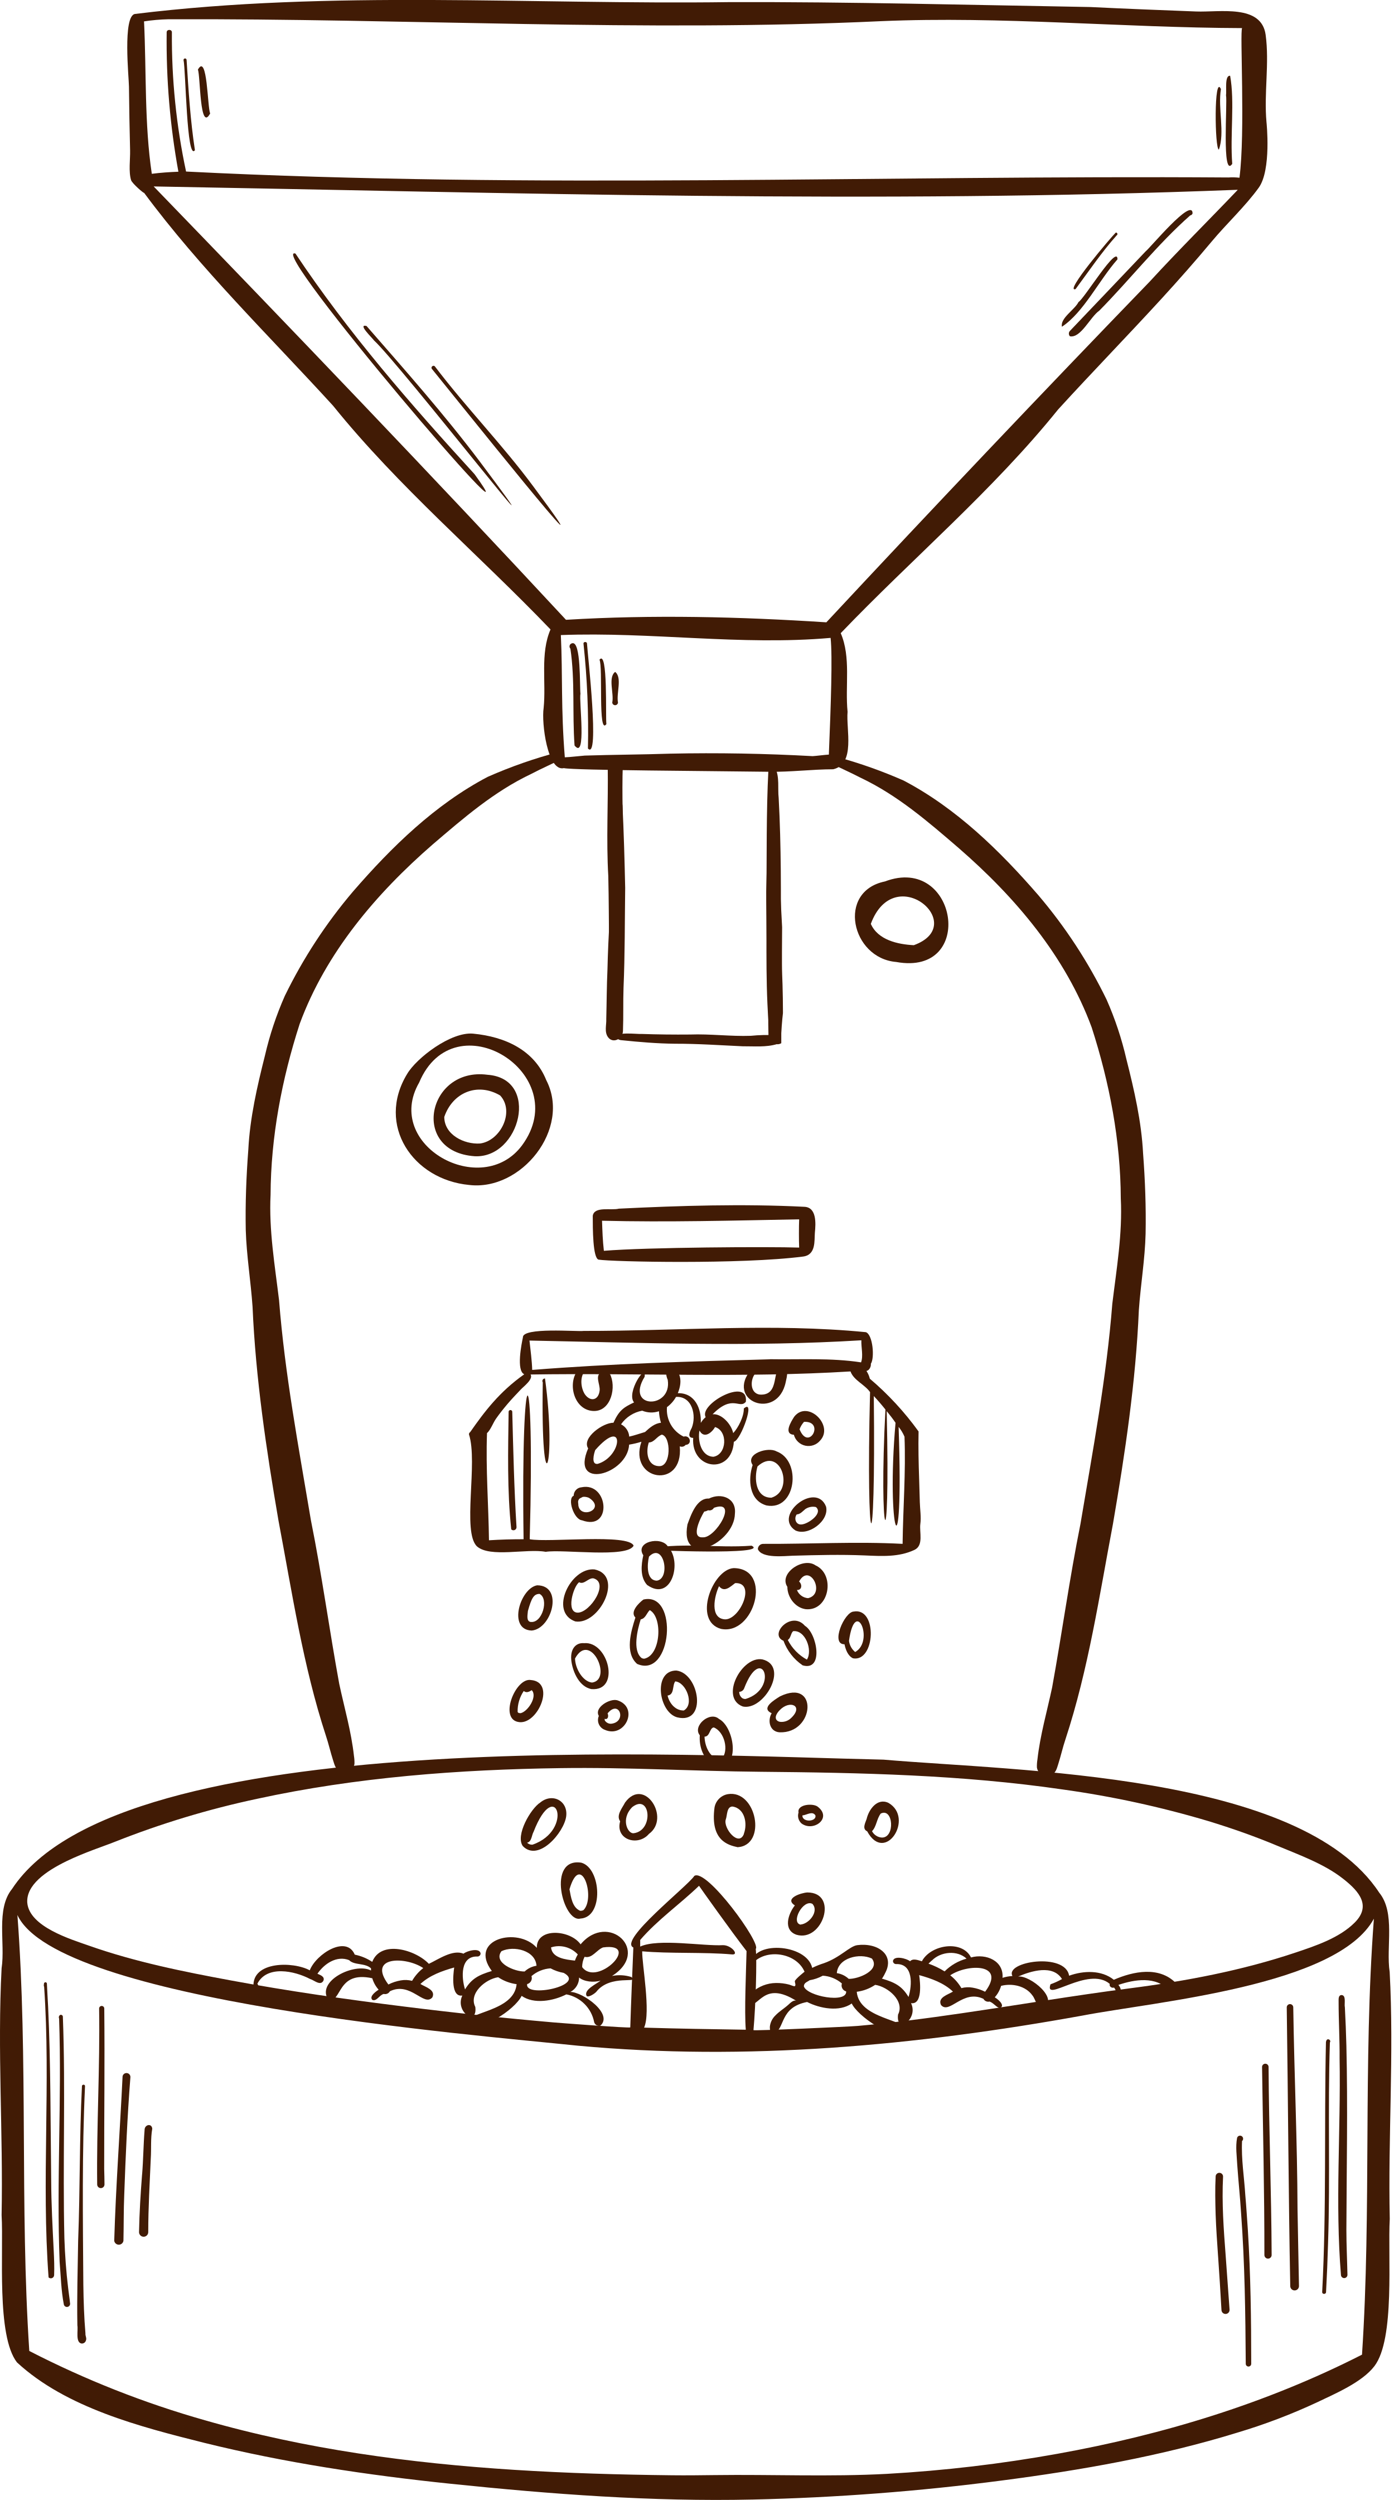 <?xml version="1.0" encoding="UTF-8"?> <svg xmlns="http://www.w3.org/2000/svg" width="454" height="814" viewBox="0 0 454 814" fill="none"> <path d="M183.63 246.59C183.44 246.353 183.291 246.086 183.19 245.8C183.12 245.787 183.053 245.763 182.99 245.73C182.649 245.522 182.38 245.215 182.22 244.85V244.77C174.221 246.856 166.403 249.582 158.84 252.92C141.7 261.92 127.58 275.71 114.99 290.23C106.184 300.587 98.716 312.009 92.76 324.23C89.992 330.486 87.825 336.992 86.29 343.66C83.75 353.72 81.4 363.92 80.87 374.32C80.21 383.03 79.87 391.78 80.04 400.51C80.29 408.79 81.67 417.09 82.25 425.4C83.25 448.64 86.74 472.02 90.68 494.97C95.13 518.47 98.68 542.29 106.13 565.07C107.03 567.73 107.63 570.489 108.5 573.169C108.89 574.329 109.14 575.629 110.24 576.419C110.693 576.76 111.226 576.977 111.788 577.05C112.35 577.122 112.921 577.047 113.445 576.832C113.97 576.618 114.429 576.27 114.779 575.825C115.128 575.379 115.356 574.85 115.44 574.289C115.471 573.426 115.418 572.562 115.28 571.71C114.4 563.71 112.15 556.03 110.48 548.21C107.24 530.51 104.82 512.67 101.27 495.02C97.27 471.19 92.77 447.4 90.88 423.29C89.51 411.89 87.55 400.53 88.12 389C88.2 370.2 91.79 351.32 97.6 333.35C106.14 310.17 122.47 290.95 140.96 274.89C150.96 266.34 160.88 257.74 172.84 252.05C176.43 250.16 180.17 248.57 183.76 246.68L183.63 246.59Z" fill="#411B05"></path> <path d="M198.03 337.69C196.76 335.95 197.55 333.69 197.45 331.74C197.59 326.37 197.59 321.01 197.84 315.64C198.07 304.81 198.9 294.15 199.28 283.44C199.59 275.24 199.34 267.02 199.94 258.83C200.03 257.83 199.94 256.13 201.35 256.22C203.15 256.52 202.4 260.82 202.74 262.27C203.16 271.19 203.42 280.14 203.61 289.08C203.47 299.94 203.53 310.81 203.07 321.67C202.91 326.29 203.07 330.94 202.89 335.57C202.91 338.13 199.71 339.94 198.03 337.69Z" fill="#411B05"></path> <path d="M158.73 349.911C139.27 347.341 133.44 375.021 154.65 376.441C169.4 377.131 176.03 351.131 158.73 349.911ZM156.36 372.291C151.19 372.641 144.71 369.461 144.69 363.651C147.39 355.701 155.47 352.301 162.89 356.651C167.72 361.871 163.03 371.411 156.36 372.291Z" fill="#411B05"></path> <path d="M177.91 351.67C173.99 341.89 164.52 337.53 154.12 336.53C146.89 335.83 135.63 344.46 132.57 349.69C122.48 366.34 134.46 384.06 152.79 385.79C169.76 387.83 186.08 367.54 177.91 351.67ZM170.03 372.88C156.9 390.58 124.74 372.88 136.52 352.43C147.96 325.22 187.18 349.56 170.03 372.88Z" fill="#411B05"></path> <path d="M261.93 392.899C241.82 391.899 221.65 392.519 201.54 393.509C199.07 394.159 193.54 392.639 193.05 395.849C193.05 399.939 193.05 409.549 194.93 410.099C199.25 410.809 241.34 411.709 261.55 409.099C265.8 408.549 265.18 403.959 265.39 401.319C265.69 398.359 266.03 393.039 261.93 392.899ZM196.67 407.229C196.27 403.649 196.2 401.059 196.07 397.439C217.49 397.959 238.84 397.379 260.27 396.979C260.17 399.429 260.17 403.719 260.27 406.179C250.65 405.849 210.69 406.069 196.67 407.229Z" fill="#411B05"></path> <path d="M297.61 307.73C315.86 301.12 291.31 280.01 283.61 300.79C285.94 306.05 292.38 307.46 297.61 307.73ZM291.87 313.19C277.24 311.97 272.46 290.19 288.2 286.98C311.78 278.04 318.03 317.95 291.87 313.19Z" fill="#411B05"></path> <path d="M372.28 375.521C371.75 365.121 369.4 354.921 366.85 344.861C365.318 338.194 363.155 331.688 360.39 325.431C354.437 313.207 346.964 301.784 338.15 291.431C325.57 276.921 311.44 263.131 294.31 254.131C287.385 251.083 280.246 248.546 272.95 246.541C272.013 247.151 271.045 247.712 270.05 248.221C273.44 249.961 276.94 251.471 280.31 253.221C292.31 258.911 302.24 267.501 312.18 276.061C330.68 292.111 347 311.341 355.55 334.521C361.36 352.521 364.95 371.371 365.02 390.171C365.6 401.701 363.64 413.061 362.26 424.461C360.38 448.571 355.87 472.361 351.88 496.191C348.33 513.841 345.88 531.681 342.66 549.381C341 557.201 338.75 564.911 337.87 572.871C337.729 573.727 337.672 574.594 337.7 575.461C337.819 576.25 338.22 576.968 338.829 577.483C339.437 577.998 340.213 578.275 341.01 578.261C341.703 578.271 342.377 578.033 342.91 577.591C344.01 576.801 344.26 575.501 344.65 574.341C345.51 571.661 346.11 568.901 347.01 566.241C354.5 543.461 358.01 519.641 362.47 496.141C366.41 473.191 369.91 449.811 370.9 426.571C371.48 418.251 372.9 409.961 373.1 401.671C373.27 392.981 372.94 384.231 372.28 375.521Z" fill="#411B05"></path> <path d="M250.27 336.77C250.14 332.15 250.27 327.5 250.09 322.88C249.64 312.02 249.69 301.15 249.56 290.28C249.75 281.35 250.01 272.4 250.43 263.47C250.77 262.02 250.01 257.73 251.82 257.47C253.19 257.38 253.13 259.1 253.22 260.08C253.83 268.28 253.58 276.49 253.89 284.7C254.09 290.42 254.42 296.13 254.72 301.86C254.72 304.59 254.67 307.32 254.67 310.05V311.24C254.67 311.39 254.67 311.54 254.67 311.7C254.67 311.62 254.67 311.55 254.67 311.47C254.67 312.3 254.67 313.14 254.67 313.97V313.75C254.67 316.08 254.78 318.41 254.86 320.75V320.87C254.94 323.65 254.99 326.44 254.99 329.22V329.85C254.92 330.51 254.84 331.18 254.78 331.85C254.63 333.37 254.54 334.85 254.45 336.41C254.45 337.2 254.45 338 254.45 338.8C254.45 339.07 254.45 339.35 254.45 339.63C254.084 339.859 253.662 339.981 253.23 339.98C252.412 339.946 251.641 339.589 251.086 338.988C250.531 338.386 250.238 337.588 250.27 336.77Z" fill="#411B05"></path> <path d="M241.85 340.641C234.49 340.301 227.23 339.791 219.85 339.811C214.02 339.751 208.21 339.261 202.42 338.661C201.911 338.643 201.422 338.457 201.03 338.131C199.5 335.641 207.64 336.761 208.89 336.621C214.16 336.801 219.45 336.861 224.73 336.811C231.34 336.571 237.92 337.461 244.52 337.231C247.251 336.958 249.999 336.895 252.74 337.041C253.032 337.13 253.292 337.301 253.49 337.534C253.687 337.766 253.814 338.051 253.854 338.354C253.894 338.656 253.846 338.964 253.716 339.24C253.586 339.516 253.379 339.749 253.12 339.911C249.53 341.021 245.56 340.611 241.85 340.641Z" fill="#411B05"></path> <path d="M198.71 278.841C198.71 269.461 198.26 259.841 199.42 250.541C199.64 249.541 199.86 248.271 200.92 247.811C201.117 247.729 201.331 247.694 201.544 247.708C201.757 247.722 201.964 247.784 202.149 247.89C202.335 247.996 202.493 248.144 202.613 248.32C202.733 248.497 202.81 248.699 202.84 248.911C202.49 258.911 202.98 268.911 203.01 278.851C202.957 279.385 202.707 279.881 202.309 280.241C201.91 280.601 201.392 280.799 200.855 280.798C200.318 280.797 199.801 280.596 199.405 280.234C199.008 279.872 198.76 279.375 198.71 278.841Z" fill="#411B05"></path> <path d="M199.66 334.51C199.79 313.51 199.6 292.46 198.91 271.45C198.82 270.16 197.63 246.86 200.24 250.45C203.24 272.9 202.61 295.54 202.35 318.14C202.3 323.65 202.43 329.14 201.93 334.65C201.892 334.936 201.747 335.196 201.524 335.38C201.302 335.563 201.018 335.655 200.73 335.637C200.442 335.62 200.171 335.493 199.973 335.284C199.774 335.075 199.663 334.798 199.66 334.51Z" fill="#411B05"></path> <path d="M199.11 331.68C198.11 316.23 198.47 300.73 198.11 285.26C197.42 273.37 198.11 261.46 197.93 249.57C197.26 247.57 200.24 247.11 200.33 249.26C201.06 260.89 200.61 272.58 201.44 284.26C201.87 296.49 201.38 308.74 201.71 320.99C201.71 324.51 201.81 327.99 201.71 331.55C201.702 331.861 201.586 332.159 201.381 332.393C201.177 332.626 200.897 332.781 200.59 332.83C200.417 332.854 200.241 332.843 200.072 332.798C199.904 332.752 199.746 332.674 199.608 332.567C199.47 332.46 199.355 332.326 199.269 332.174C199.184 332.022 199.13 331.854 199.11 331.68Z" fill="#411B05"></path> <path d="M250.77 338.04C249.17 323.04 249.77 308.04 249.58 293.04C249.77 278.91 249.52 264.63 250.26 250.56C250.324 250.33 250.451 250.121 250.626 249.958C250.802 249.794 251.019 249.683 251.254 249.635C251.489 249.588 251.732 249.606 251.957 249.688C252.183 249.77 252.381 249.913 252.53 250.1C253.93 253.1 253.24 256.63 253.6 259.82C254.45 275.55 254.36 291.31 254.27 307.06C254.27 315.36 254.05 323.68 253.9 331.98C253.9 333.98 253.9 336.05 253.63 338.07C253.58 338.415 253.407 338.731 253.144 338.959C252.88 339.187 252.543 339.312 252.195 339.312C251.846 339.312 251.509 339.187 251.246 338.959C250.982 338.731 250.81 338.415 250.76 338.07L250.77 338.04Z" fill="#411B05"></path> <path d="M16.67 709.87C16.44 691.02 16.53 672.15 15.67 653.31C15.5 650.79 15.42 648.24 15.27 645.73C15.241 645.615 15.171 645.515 15.074 645.448C14.976 645.382 14.857 645.354 14.74 645.37C14.634 645.385 14.536 645.435 14.461 645.51C14.385 645.586 14.336 645.684 14.32 645.79C14.32 646.13 14.17 646.54 14.37 646.79C16.56 678.26 13.48 710.13 15.82 741.46C15.969 741.603 16.157 741.7 16.36 741.738C16.564 741.777 16.774 741.756 16.965 741.678C17.157 741.599 17.322 741.467 17.439 741.297C17.558 741.127 17.624 740.926 17.63 740.72C17.73 738.1 17.63 735.48 17.5 732.87C17.12 725.23 16.7 717.56 16.67 709.87Z" fill="#411B05"></path> <path d="M20.97 728.75C20.39 704.68 21.38 680.58 20.47 656.51C20.454 656.414 20.417 656.323 20.362 656.244C20.306 656.164 20.234 656.098 20.149 656.05C20.065 656.002 19.971 655.973 19.874 655.966C19.777 655.96 19.68 655.975 19.59 656.01C19.399 656.127 19.259 656.31 19.196 656.525C19.133 656.739 19.152 656.969 19.25 657.17C20.15 683.56 18.38 710.01 19.42 736.4C19.81 740.99 19.91 745.75 20.8 750.32C20.873 750.585 21.048 750.811 21.287 750.947C21.526 751.083 21.81 751.118 22.075 751.045C22.34 750.972 22.565 750.797 22.701 750.558C22.837 750.319 22.873 750.035 22.8 749.77C22.65 748.19 22.38 746.64 22.21 745.06C21.55 739.65 21.16 734.2 20.97 728.75Z" fill="#411B05"></path> <path d="M27.83 759.71C27.38 754.43 27.22 749.27 27.14 743.85C26.99 722.3 26.69 700.72 27.69 679.18C27.69 678.54 26.69 678.59 26.69 679.18C25.85 695.96 26.1 712.76 25.45 729.55C25.31 738.73 25.03 747.91 25.2 757.1C25.5 758.65 24.52 762.59 26.52 762.98C26.844 763.02 27.172 762.94 27.443 762.756C27.713 762.572 27.907 762.297 27.99 761.98C28.31 761.24 27.75 760.51 27.83 759.71Z" fill="#411B05"></path> <path d="M33.96 653.92C33.96 653.697 33.871 653.484 33.714 653.326C33.556 653.169 33.343 653.08 33.12 653.08C32.897 653.08 32.683 653.169 32.526 653.326C32.368 653.484 32.28 653.697 32.28 653.92C32.59 673.04 31.42 692.16 31.65 711.26C31.667 711.576 31.809 711.871 32.044 712.082C32.28 712.293 32.589 712.402 32.905 712.385C33.22 712.368 33.516 712.226 33.727 711.991C33.938 711.755 34.047 711.446 34.03 711.13C34.03 709.45 33.97 707.77 33.93 706.13C33.91 688.68 34.14 671.3 33.96 653.92Z" fill="#411B05"></path> <path d="M39.92 676.03C39.06 693.86 37.73 711.69 37.2 729.54C37.258 729.896 37.441 730.22 37.716 730.453C37.991 730.687 38.339 730.815 38.7 730.815C39.06 730.815 39.409 730.687 39.684 730.453C39.959 730.22 40.142 729.896 40.2 729.54C40.32 724.54 40.25 719.54 40.46 714.61C40.92 701.84 41.46 689.14 42.46 676.39C42.508 676.054 42.42 675.712 42.215 675.44C42.011 675.168 41.707 674.988 41.37 674.94C41.033 674.893 40.691 674.981 40.419 675.185C40.147 675.39 39.968 675.694 39.92 676.03Z" fill="#411B05"></path> <path d="M47.09 693.49C46.7 698.32 46.68 703.15 46.28 707.99C46.272 707.947 46.272 707.903 46.28 707.86V707.81C45.8 714.07 45.4 720.28 45.28 726.72C45.28 727.118 45.438 727.499 45.719 727.78C46 728.062 46.382 728.22 46.78 728.22C47.178 728.22 47.559 728.062 47.84 727.78C48.122 727.499 48.28 727.118 48.28 726.72C48.28 718.72 48.76 710.72 49.1 702.8C49.32 699.55 49.01 696.21 49.59 693.02C49.35 691.13 47.03 691.75 47.09 693.49Z" fill="#411B05"></path> <path d="M438.49 725.959C438.56 705.959 438.97 685.959 438.49 665.959C438.383 661.819 438.22 657.676 438 653.529C437.73 652.399 438.54 649.599 436.9 649.529C435.79 649.619 435.98 650.939 435.96 651.759C435.96 657.899 436.33 664.029 436.28 670.159C436.69 693.699 434.8 717.299 436.73 740.769C436.767 741.035 436.902 741.277 437.11 741.446C437.318 741.615 437.582 741.7 437.85 741.682C438.117 741.664 438.368 741.546 438.552 741.35C438.736 741.155 438.838 740.897 438.84 740.629C438.74 735.729 438.49 730.849 438.49 725.959Z" fill="#411B05"></path> <path d="M432.03 664.239C431.879 664.525 431.81 664.846 431.83 665.169C431.24 692.169 432.04 719.219 430.61 746.219C430.61 747.059 431.88 746.999 431.87 746.219C432.157 740.939 432.373 735.662 432.52 730.389C433.25 708.589 432.4 686.769 433.12 664.979C433.63 664.259 432.49 663.489 432.03 664.239Z" fill="#411B05"></path> <path d="M421.19 653.54C421.19 653.259 421.078 652.99 420.879 652.791C420.681 652.592 420.411 652.48 420.13 652.48C419.849 652.48 419.579 652.592 419.38 652.791C419.182 652.99 419.07 653.259 419.07 653.54C419.51 683.78 419.63 714.041 420.21 744.281C420.21 744.657 420.359 745.018 420.626 745.285C420.892 745.551 421.253 745.701 421.63 745.701C422.006 745.701 422.368 745.551 422.634 745.285C422.9 745.018 423.05 744.657 423.05 744.281C422.91 735.911 422.71 727.54 422.58 719.17C422.5 697.29 421.51 675.42 421.19 653.54Z" fill="#411B05"></path> <path d="M411.03 672.949C411.31 693.359 411.81 713.759 411.79 734.169C411.79 734.482 411.914 734.782 412.135 735.003C412.357 735.224 412.657 735.349 412.97 735.349C413.283 735.349 413.583 735.224 413.804 735.003C414.025 734.782 414.15 734.482 414.15 734.169C414.06 713.749 413.27 693.359 413.15 672.949C413.15 672.668 413.038 672.398 412.839 672.199C412.641 672 412.371 671.889 412.09 671.889C411.809 671.889 411.539 672 411.34 672.199C411.141 672.398 411.03 672.668 411.03 672.949Z" fill="#411B05"></path> <path d="M405.57 714.639C405.21 708.779 404.23 702.979 404.51 697.069C404.63 696.967 404.724 696.838 404.784 696.692C404.845 696.547 404.87 696.389 404.858 696.232C404.846 696.075 404.797 695.923 404.715 695.788C404.633 695.654 404.52 695.54 404.386 695.458C404.252 695.375 404.1 695.325 403.943 695.312C403.786 695.299 403.628 695.323 403.482 695.383C403.337 695.443 403.207 695.536 403.104 695.655C403.001 695.774 402.928 695.916 402.89 696.069C402.35 698.949 402.81 701.939 402.95 704.849C403.31 709.999 403.88 715.399 404.2 720.589C405.41 736.869 405.61 753.299 405.72 769.589C405.72 769.825 405.814 770.052 405.981 770.219C406.147 770.386 406.374 770.479 406.61 770.479C406.846 770.479 407.072 770.386 407.239 770.219C407.406 770.052 407.5 769.825 407.5 769.589C407.5 755.059 407.31 740.489 406.4 725.989C406.13 722.339 405.91 718.409 405.57 714.639Z" fill="#411B05"></path> <path d="M398.33 708.62C398.33 708.299 398.202 707.991 397.976 707.765C397.749 707.538 397.441 707.41 397.12 707.41C396.799 707.41 396.491 707.538 396.264 707.765C396.037 707.991 395.91 708.299 395.91 708.62C395.7 712.75 395.79 716.87 395.91 720.99C396.07 725.57 396.4 730.07 396.71 734.66C396.71 734.66 396.71 734.66 396.71 734.59C397.1 740.38 397.49 746.13 397.81 752.06C397.813 752.239 397.852 752.416 397.925 752.58C397.998 752.744 398.104 752.891 398.236 753.012C398.368 753.134 398.523 753.227 398.692 753.287C398.861 753.346 399.041 753.37 399.22 753.358C399.399 753.346 399.573 753.297 399.733 753.215C399.892 753.133 400.034 753.02 400.148 752.881C400.262 752.743 400.347 752.583 400.397 752.411C400.447 752.239 400.462 752.058 400.44 751.88C400.01 746.05 399.61 740.26 399.18 734.4C398.53 725.88 397.89 717.19 398.33 708.62Z" fill="#411B05"></path> <path d="M412.47 39.76C411.61 30.26 413.47 20.68 412.19 11.29C410.78 1.29 397.19 4.04 389.55 3.74C378.09 3.29 366.62 2.86 355.16 2.29C315.95 1.62 276.76 0.57 237.53 0.69C173.14 1.56 107.86 -3.31 44 4.54C39.86 5.04 42 25.54 42 28.2C42.073 35.12 42.197 42.04 42.37 48.96C42.44 51.86 41.84 55.88 42.69 58.65C43.01 59.71 46.92 63.08 46.92 62.77C65.24 87.51 87.66 109.3 108.48 132.1C129.81 158.55 155.89 180.52 179.29 204.93C175.89 212.78 177.91 222.12 177.05 230.53C176.32 235.32 178.29 251.32 183.64 250.08C187.08 250.81 231.8 251.01 250.64 251.27C257.48 251.37 264.5 250.47 271.36 250.45C278.7 248.75 275.51 237.39 276.04 231.74C275.19 223.33 277.2 213.99 273.81 206.14C297.2 181.73 323.29 159.76 344.62 133.3C355.74 121.12 367.25 109.3 378.39 97.14C383.95 91.06 389.39 84.9 394.68 78.57C399.37 72.94 405.6 67.14 409.94 61.12C414.13 55.34 412.48 39.82 412.47 39.76ZM264.68 246.18C249.26 245.33 233.68 245.04 218.28 245.37C209 245.68 199.72 245.7 190.44 246C188.8 246.12 185.62 246.51 183.95 246.56C182.66 230.68 183.28 219.85 182.66 206.76C212.08 205.65 241.27 210.25 270.51 207.68C271.16 213.62 270.6 229.68 269.94 245.68C268.93 245.71 265.7 246.13 264.68 246.18ZM374.68 91.43C339.133 128.197 303.95 165.257 269.13 202.61C240.89 200.78 212.58 200.08 184.33 201.79C140.18 154.26 95.22 107.39 50.05 60.7C167.56 62.8 285.63 66.38 403.05 61.79V61.87C393.64 71.74 383.92 81.36 374.67 91.43H374.68ZM403.68 57.87C402.489 57.725 401.287 57.695 400.09 57.78C287.39 57.01 173.54 61.58 60.6 55.85C57.419 40.973 55.87 25.793 55.98 10.58C56.06 9.47 54.23 9.45 54.28 10.58C54.096 25.778 55.376 40.958 58.1 55.91C55.2 56.02 52.31 56.21 49.44 56.59C47.01 40.3 47.7 23.44 46.91 6.96C49.529 6.559 52.171 6.329 54.82 6.27C132.19 5.97 209.66 10.49 286.99 6.89C326.25 5.22 365.33 9.02 404.53 9.15C403.74 10.26 405.62 42.98 403.67 57.87H403.68Z" fill="#411B05"></path> <path d="M186.4 209.419C186.206 209.443 186.023 209.52 185.871 209.642C185.718 209.764 185.603 209.926 185.538 210.109C185.472 210.293 185.459 210.492 185.5 210.682C185.541 210.873 185.635 211.049 185.77 211.189C187.31 221.559 186.36 232.249 187.12 242.709C191.12 247.709 188.51 227.989 189.05 225.909C188.76 223.589 189.27 208.769 186.4 209.419Z" fill="#411B05"></path> <path d="M191.18 209.61C191.23 208.8 189.91 208.84 190.04 209.61C191.245 220.925 191.726 232.304 191.48 243.68C195.4 247.94 191.36 212.85 191.18 209.61Z" fill="#411B05"></path> <path d="M195.24 214.79C196.42 217.12 194.72 239.68 197.49 235.74C197.17 233.52 198.03 211.22 195.24 214.79Z" fill="#411B05"></path> <path d="M200.34 218.75C197.95 220.62 200.02 225.75 199.4 228.75C199.424 228.981 199.533 229.196 199.705 229.351C199.878 229.507 200.102 229.593 200.335 229.593C200.567 229.593 200.792 229.507 200.964 229.351C201.137 229.196 201.246 228.981 201.27 228.75C200.66 225.77 202.73 220.62 200.34 218.75Z" fill="#411B05"></path> <path d="M154.55 154.379C133.76 131.659 113.34 108.239 96.23 82.559C86.22 79.309 177.31 185.679 154.55 154.379Z" fill="#411B05"></path> <path d="M156.16 150.13C144.63 134.84 131.95 120.55 119.37 106.13C116.3 105.37 121.29 110.04 121.83 110.86C130.08 118.38 190.47 195.91 156.16 150.13Z" fill="#411B05"></path> <path d="M173.67 158.339C163.67 144.829 151.84 132.739 141.67 119.339C141.16 118.669 140.16 119.479 140.67 120.119C145.7 126.239 204.43 199.649 173.67 158.339Z" fill="#411B05"></path> <path d="M63.48 48.889C61.99 39.169 61.38 29.329 60.77 19.529C60.77 19.397 60.717 19.27 60.624 19.176C60.53 19.082 60.403 19.029 60.27 19.029C60.137 19.029 60.01 19.082 59.916 19.176C59.823 19.27 59.77 19.397 59.77 19.529C60.5 22.559 60.78 52.699 63.48 48.889Z" fill="#411B05"></path> <path d="M68.45 36.921C67.55 35.101 67.56 17.061 64.45 22.671C65.28 24.541 65.03 43.341 68.45 36.921Z" fill="#411B05"></path> <path d="M401.32 53.34C400.58 44.05 402.17 33.15 400.63 24.67C398.75 24.47 399.54 29.67 399.29 31.02C399.79 33.21 397.85 58.39 401.32 53.34Z" fill="#411B05"></path> <path d="M396.97 48.69C398.97 43.18 396.6 35.28 397.63 29.01C395.34 23.86 395.61 48.77 396.97 48.69Z" fill="#411B05"></path> <path d="M373.11 81.84C364.89 90.46 356.7 99.13 348.46 107.73C348.233 107.967 348.106 108.282 348.106 108.61C348.106 108.938 348.233 109.254 348.46 109.49C352.03 110.13 355.03 103.22 358.03 101.13C368.03 91 376.93 79.57 387.63 70.13C387.813 70.106 387.984 70.027 388.121 69.904C388.258 69.781 388.356 69.619 388.4 69.44C388.28 64.13 374.62 80.67 373.11 81.84Z" fill="#411B05"></path> <path d="M363.94 84.439C364.02 79.299 353.16 97.189 351.26 98.329C349.93 100.939 345.26 103.549 345.85 106.379C352.95 101.679 357.91 91.259 363.94 84.439Z" fill="#411B05"></path> <path d="M350.29 94.129C354.65 88.239 358.77 82.129 363.67 76.639C363.77 76.586 363.849 76.499 363.892 76.394C363.936 76.29 363.942 76.173 363.909 76.064C363.876 75.956 363.806 75.862 363.711 75.799C363.617 75.736 363.503 75.708 363.39 75.719C362.03 76.999 346.37 95.409 350.29 94.129Z" fill="#411B05"></path> <path d="M452.59 642.021C451.35 633.891 454.52 622.731 449.19 616.201C423.59 577.201 331.44 576.651 287.73 572.891C225.73 571.571 39.38 560.971 3.92 614.991C-1.4 621.531 1.77 632.671 0.52 640.811C-0.88 667.591 1.05 694.391 0.52 721.191C1.22 733.111 -1.22 760.401 5.52 769.121C21.52 783.921 45.77 790.121 66.37 795.281C92.73 801.811 119.73 805.841 146.72 808.641C179.36 812.031 212.34 814.521 245.16 813.781C272.251 813.173 299.29 811.11 326.16 807.601C352.1 804.231 378.11 799.671 403.16 791.941C411.981 789.303 420.597 786.024 428.94 782.131C434.74 779.351 443.59 775.631 447.62 770.351C454.39 761.481 451.93 734.431 452.62 722.421C452.03 695.601 454.03 668.801 452.59 642.021ZM209.16 635.291C217.72 636.081 229.56 635.521 238.22 636.291C240.96 636.671 238.29 633.291 235.5 633.291C229.08 633.651 214.43 631.041 208.5 633.751C208.5 633.031 208.5 632.321 208.5 631.601C214.17 625.011 221.41 619.981 227.66 613.961C228.05 614.581 238.28 628.961 243.14 635.221C242.98 641.931 242.4 654.781 242.89 660.821C231.89 660.651 220.81 660.481 209.77 660.141C212.03 655.131 209.03 639.301 209.16 635.291ZM188.11 666.011C242.99 671.121 298.38 666.011 352.52 656.221C376.3 651.651 435.58 646.621 447.45 624.671C443.89 671.891 446.7 719.381 443.58 766.611C412.47 782.471 378.72 792.721 344.41 798.881C326.043 802.188 307.492 804.372 288.86 805.421C270.14 806.421 251.45 805.571 232.74 805.821C228.12 805.881 223.51 805.931 218.9 805.881C201.75 805.691 184.59 805.201 167.47 804.111C133.47 801.941 99.52 797.391 66.74 787.971C46.971 782.37 27.81 774.813 9.54 765.411C6.42 718.171 9.22 670.681 5.67 623.471C18.68 651.601 154.11 662.461 188.11 666.011ZM21.71 605.921C27.62 603.061 34.05 600.991 37.39 599.651C52.407 593.696 67.899 589.013 83.7 585.651C116.16 578.591 149.48 576.111 182.64 575.651C204.31 575.341 225.9 576.651 247.55 576.841C280.43 577.131 313.43 577.841 346.02 582.591C362.087 584.819 377.963 588.263 393.51 592.891C401.19 595.231 408.76 597.891 416.17 601.001C423.17 603.921 431.28 606.861 437.28 611.561L437.64 611.841C442.71 615.841 446.64 620.521 441.18 625.961C436.18 630.961 428.44 633.521 421.91 635.711C404.43 641.561 386.24 644.991 367.98 647.341C349.72 649.691 331.42 652.801 313.13 655.471C301.92 657.111 290.68 658.581 279.39 659.581C276.56 659.841 245.39 661.241 245.39 660.951C246.12 653.101 246.56 637.831 246.13 634.501C248.04 632.811 230.13 608.161 226.13 610.741C223.9 614.161 201.33 631.741 206.27 634.051C205.92 642.651 205.54 651.481 205.27 660.051C205.27 660.391 181.66 658.561 180.27 658.441C163.95 657.021 147.66 655.291 131.4 653.251C112.67 650.921 93.98 648.251 75.4 644.811C59.79 641.931 44 638.751 29 633.461C23.17 631.401 9.56 627.351 8.88 619.461C8.51 613.801 14.74 609.311 21.71 605.921Z" fill="#411B05"></path> <path d="M299.74 496.13C300.04 493.92 299.63 491.39 299.57 489.13C299.51 486.62 299.43 484.13 299.35 481.61C299.17 476.4 299.05 471.24 299.16 466.04C294.583 459.697 289.254 453.931 283.29 448.87C283.069 447.966 282.693 447.107 282.18 446.33C283.05 446.24 283.75 444.96 283.62 444.01C284.89 442.15 284.29 434.551 282.01 433.721C251.49 430.721 220.71 433.37 190.1 433.31C188.03 433.61 170.1 432.02 170.3 435.43C169.86 437.54 168.08 446.23 170.74 447.43C162.6 453.17 157.74 459.66 153.13 466.25C153.006 466.327 152.903 466.434 152.833 466.562C152.763 466.69 152.727 466.835 152.73 466.98C155.73 476.13 150.44 498.781 155.34 503.461C159.63 507.211 171.53 504.09 177.73 505.23C183.36 504.33 204.31 507.34 206.35 503.23C204.84 499.23 178.56 502.28 172.52 501.13C174.23 438.45 169.63 439.04 170.52 501.13C166.76 501.13 163 501.231 159.25 501.471C159.1 489.871 158.18 478.201 158.61 466.591C159.82 465.501 160.61 463.16 161.61 461.79C162.74 460.19 163.96 458.661 165.23 457.161C166.63 455.501 168.14 453.94 169.63 452.36C170.58 451.36 173.74 449.01 172.8 447.5C207.44 446.96 242.42 448.64 276.99 446.5C278.04 449.41 281.58 450.71 283.36 453.23C281.99 507.53 285.25 512.35 284.58 454.51C285.913 455.937 287.177 457.404 288.37 458.911C286.16 500.441 290.02 512.71 288.78 459.42C289.78 460.66 290.78 461.921 291.66 463.221C288.57 498.381 294.41 515.83 292.66 464.56C293.445 465.529 294.092 466.603 294.58 467.75C295.03 479.37 294.1 491.04 293.96 502.64C278.84 501.83 263.67 502.72 248.54 502.64C248.084 502.643 247.649 502.825 247.327 503.147C247.005 503.469 246.822 503.905 246.82 504.36C248.11 507.49 255.63 506.57 258.14 506.5C265.93 506.28 273.74 506.081 281.52 506.401C287.16 506.641 292.67 507.02 297.83 504.6C300.9 503.13 299.37 498.85 299.74 496.13ZM250.74 442.55C224.97 443.24 198.99 443.96 173.33 446.01C173.24 443.01 172.78 439.57 172.44 436.45C208.44 437.15 244.63 438.57 280.53 436.36C280.44 438.66 281.21 441.44 280.43 443.55C270.61 442.04 260.58 442.69 250.7 442.52L250.74 442.55Z" fill="#411B05"></path> <path d="M166.83 459.561C166.804 459.423 166.731 459.299 166.624 459.209C166.516 459.119 166.38 459.07 166.24 459.07C166.1 459.07 165.964 459.119 165.856 459.209C165.748 459.299 165.675 459.423 165.65 459.561C165.47 472.251 165.15 485.341 166.5 497.911C166.639 498.056 166.819 498.155 167.015 498.196C167.212 498.237 167.416 498.218 167.601 498.142C167.787 498.065 167.945 497.934 168.056 497.767C168.166 497.599 168.223 497.402 168.22 497.201C167.44 484.661 167.16 472.131 166.83 459.561Z" fill="#411B05"></path> <path d="M177.5 448.8C177.35 448.793 177.2 448.827 177.068 448.899C176.937 448.971 176.827 449.078 176.752 449.208C176.676 449.338 176.638 449.486 176.641 449.636C176.644 449.787 176.689 449.933 176.77 450.06C176.08 492.33 181.42 477.57 177.5 448.8Z" fill="#411B05"></path> <path d="M244.79 503.231C233.33 504.111 220.79 501.911 209.79 504.571C211.37 504.671 251.03 506.391 244.79 503.231Z" fill="#411B05"></path> <path d="M205.61 643.66C203.575 643.019 201.412 642.902 199.32 643.32C212.17 635.21 198.09 622.27 189.09 633.03C185.77 628.26 174.72 627.42 174.83 634.16C168.66 627.16 152.42 631.32 160.18 641.7C155.91 642.99 153.59 644.17 151.45 647.7C150.26 643.87 149.84 636.77 155.52 636.99C155.785 636.99 156.04 636.884 156.227 636.697C156.415 636.509 156.52 636.255 156.52 635.99C156.21 633.99 152.02 635.16 150.95 636.07C147.47 634.61 142.86 637.86 139.67 639.37C135.38 634.81 124.07 631.47 121.23 638.73C119.503 637.585 117.571 636.787 115.54 636.38C112.8 629.9 102.96 636.15 100.88 641.48C95.42 638.53 81.98 638.48 82.56 646.87C82.618 646.971 82.698 647.059 82.793 647.126C82.888 647.194 82.997 647.241 83.112 647.263C83.226 647.284 83.344 647.281 83.458 647.253C83.571 647.225 83.677 647.172 83.769 647.099C83.86 647.026 83.934 646.934 83.987 646.83C84.039 646.725 84.068 646.611 84.072 646.494C84.076 646.377 84.055 646.261 84.009 646.153C83.964 646.045 83.896 645.949 83.81 645.87C86.93 639.71 95.94 641.66 100.98 644.3C102.32 644.68 104.34 646.68 105.33 644.86C105.86 643.52 104.33 643.02 103.38 642.6C105.64 639.29 109.67 636.6 113.69 638.16C115.36 639.92 118.89 639 120.83 640.84C120.83 641.07 120.83 641.31 120.83 641.54C115.55 638.8 102.64 645 107.01 651.22C111.5 651.85 109.67 641.56 121.24 644.06C121.645 645.441 122.352 646.715 123.31 647.79C121.55 648.94 120.4 650.19 121.25 651.1C122.65 651.72 123.57 649.5 124.99 649.17C125.374 649.268 125.779 649.235 126.142 649.075C126.505 648.915 126.803 648.639 126.99 648.29C133.77 645.05 138.05 653.48 140.81 650.29C141.99 647.84 138.52 646.93 136.92 645.93C139.97 643.08 144.01 641.68 147.92 640.56C147.57 643.02 146.81 650.27 150.57 649.69C148.04 655.05 155.57 659.89 154.8 653.41C152.57 649.01 158.07 644.34 162.25 643.73C164.047 644.939 166.102 645.713 168.25 645.99C167.44 654.99 151.87 654.94 151.97 658.67C155.97 662.16 167.69 654.32 169.89 649.8C173.89 652.62 180.25 651.45 184.45 649.31C186.693 649.737 188.755 650.829 190.371 652.442C191.986 654.056 193.08 656.117 193.51 658.36C193.629 658.774 193.904 659.125 194.277 659.342C194.649 659.558 195.091 659.622 195.51 659.52C199.87 655.69 189.77 648.52 185.76 648.52C186.617 648.072 187.334 647.398 187.835 646.571C188.336 645.744 188.6 644.796 188.6 643.83C190.23 645.19 193.33 645.54 195.6 644.83C194.34 645.9 189.96 647.83 191.06 649.83C191.63 650.44 193.71 649.05 194.19 648.49C198.83 642.56 208.46 646.04 205.61 643.66ZM130.49 644.77C129.098 645.012 127.75 645.46 126.49 646.1C119.49 636.74 132.28 636.97 137.85 640.75C136.382 641.891 135.146 643.303 134.21 644.91C132.995 644.592 131.725 644.544 130.49 644.77ZM201.36 635.22C201.349 635.177 201.333 635.137 201.31 635.1C201.31 635.1 201.35 635.18 201.36 635.22ZM188.18 636.32C187.795 636.949 187.483 637.62 187.25 638.32C184.25 637.99 179.78 637.51 179.47 634.01C180.991 633.525 182.619 633.485 184.162 633.894C185.705 634.303 187.099 635.145 188.18 636.32ZM163.32 635.25C167.32 633.36 174.38 634.98 174.73 640C173.283 640.209 171.935 640.858 170.87 641.86C167.76 641.97 160.46 639.05 163.32 635.25ZM171.69 645.96C171.958 645.892 172.209 645.769 172.428 645.599C172.646 645.429 172.827 645.215 172.958 644.972C173.09 644.728 173.17 644.46 173.192 644.185C173.215 643.909 173.18 643.631 173.09 643.37C174.83 641.867 177.015 640.978 179.31 640.84C180.648 641.559 182.093 642.058 183.59 642.32C191.15 646.39 170.81 650.65 171.69 645.96ZM189.61 640.45C189.59 639.279 189.858 638.122 190.39 637.08C192.83 637.74 194.28 634.84 196.39 634.03C209.18 632.28 194.52 647.07 189.61 640.45Z" fill="#411B05"></path> <path d="M382.89 645.559C377.42 640.109 369.14 641.789 362.75 644.559C358.7 641.319 352.86 641.559 348.19 643.239C346.96 635.549 327.19 638.619 329.73 643.339C328.632 643.396 327.547 643.594 326.5 643.929C326.96 638.429 321.21 635.929 316.24 637.289C313.3 631.439 303.06 633.159 300.24 638.539C299.05 638.189 297.34 637.479 296.39 638.539C295.33 637.619 291.13 636.539 290.82 638.449C290.82 638.714 290.925 638.968 291.113 639.156C291.3 639.343 291.555 639.449 291.82 639.449C297.5 639.229 297.08 646.329 295.89 650.159C293.75 646.589 291.43 645.409 287.16 644.159C287.43 644.239 288.54 641.879 288.66 641.579C288.987 640.836 289.174 640.039 289.21 639.229C289.233 638.559 289.119 637.891 288.875 637.267C288.631 636.643 288.261 636.075 287.79 635.599C285.65 633.399 282.09 632.899 279.19 633.289C276.69 633.629 273.68 637.289 268.35 639.159C267.037 639.572 265.756 640.083 264.52 640.689C262.73 632.689 244.28 631.539 244.52 640.069C248.25 634.239 259.13 635.259 262.03 641.939C262.03 641.939 258.93 644.359 258.86 645.059C258.86 645.469 259.28 646.339 258.86 646.639C258.63 646.789 257.29 646.189 256.98 646.119C255.576 645.755 254.13 645.583 252.68 645.609C249.839 645.648 247.108 646.714 244.99 648.609C243.88 649.609 241.74 651.279 243.41 652.729C247.34 653.899 248.49 644.569 259.41 651.459C258.55 650.919 257.31 652.169 256.76 652.679C255.39 653.919 253.76 654.869 252.5 656.209C251.528 657.151 250.907 658.396 250.74 659.739C250.67 660.539 250.83 662.739 252.16 662.059C255.74 660.319 253.88 653.539 262.86 651.789C267.02 653.919 273.4 655.109 277.4 652.279C279.1 656.119 290.91 664.819 295.32 661.149C295.41 657.439 279.81 657.399 279.03 648.469C281.179 648.192 283.233 647.418 285.03 646.209C289.2 646.819 294.72 651.489 292.48 655.889C291.68 662.379 299.24 657.509 296.71 652.169C300.48 652.739 299.71 645.519 299.36 643.039C303.36 644.159 307.36 645.559 310.36 648.409C308.76 649.409 305.29 650.309 306.47 652.769C309.18 655.999 313.58 647.569 320.29 650.769C320.477 651.118 320.775 651.395 321.138 651.554C321.501 651.714 321.906 651.747 322.29 651.649C323.57 652.109 324.35 653.369 325.5 653.769C327.32 653.289 325.87 651.439 323.98 650.269C324.937 649.195 325.641 647.92 326.04 646.539C329.63 645.619 334.04 646.539 336.24 649.659C337.3 650.919 337.66 653.839 339.51 653.839C345.44 651.119 335.51 642.999 331.58 643.509C335.82 641.689 342.93 639.509 345.87 644.329C344.677 645.006 343.425 645.575 342.13 646.029C339.91 652.309 354.39 639.909 361.43 645.899C361.13 646.729 362.12 647.379 362.82 647.089C363.125 647.459 363.343 647.893 363.46 648.359C362.82 651.269 366.64 649.019 364.24 646.229C369.53 644.429 376.59 643.309 380.7 648.039C380.863 648.182 381.052 648.293 381.258 648.363C381.463 648.434 381.681 648.463 381.898 648.45C382.114 648.436 382.326 648.38 382.522 648.285C382.717 648.189 382.891 648.057 383.035 647.894C383.179 647.731 383.289 647.541 383.36 647.336C383.43 647.13 383.46 646.913 383.446 646.696C383.433 646.479 383.377 646.267 383.281 646.072C383.186 645.877 383.053 645.703 382.89 645.559ZM283.96 637.649C286.82 641.459 279.53 644.369 276.4 644.259C275.333 643.259 273.986 642.61 272.54 642.399C272.9 637.379 279.97 635.759 283.96 637.649ZM261.81 646.709C261.81 645.509 262.92 645.279 263.69 644.709C265.189 644.457 266.636 643.957 267.97 643.229C270.266 643.368 272.452 644.261 274.19 645.769C274.101 646.029 274.067 646.305 274.09 646.579C274.113 646.853 274.192 647.12 274.323 647.362C274.453 647.604 274.632 647.816 274.848 647.986C275.065 648.156 275.314 648.279 275.58 648.349C275.86 652.329 262.8 649.929 261.81 646.709ZM303.55 638.239C306.42 635.359 311.8 634.869 314.79 637.679C312.086 638.416 309.621 639.847 307.64 641.829C305.988 640.798 304.227 639.953 302.39 639.309C302.8 638.949 303.19 638.499 303.55 638.239ZM316.79 647.129C315.567 646.907 314.311 646.958 313.11 647.279C312.174 645.669 310.939 644.253 309.47 643.109C315.05 639.329 327.85 639.109 320.83 648.459C319.556 647.82 318.194 647.372 316.79 647.129Z" fill="#411B05"></path> <path d="M203.57 586.851C202.68 588.621 200.57 591.011 201.97 592.961C200.3 598.961 207.77 601.271 211.35 597.071C218.52 591.861 209.81 578.301 203.57 586.851ZM206.29 596.851C204.51 597.031 202 592.291 205.92 588.331C211.87 583.731 213.03 596.131 206.29 596.861V596.851Z" fill="#411B05"></path> <path d="M237.03 584.13C235.944 584.322 234.944 584.847 234.168 585.631C233.393 586.416 232.88 587.422 232.7 588.51C231.28 599.24 237.12 600.72 240.25 601.4C249.89 600.74 246.37 582.57 237.03 584.13ZM242.3 597.02C240.64 601.52 235.42 595.14 236.38 592.34C236.88 591 236.63 588.25 238.51 588.15C242.57 588.7 243.53 593.7 242.25 597.05L242.3 597.02Z" fill="#411B05"></path> <path d="M262.93 616.131C260.86 616.261 255.31 618.061 258.87 620.351C256.67 623.131 254.95 628.351 259.39 629.901C267.9 632.421 273.26 616.131 262.93 616.131ZM260.78 626.621C257.42 625.991 261.52 618.281 264.57 619.831C266.82 622.231 263.57 626.321 260.78 626.571V626.621Z" fill="#411B05"></path> <path d="M261.03 593.661C264.92 596.561 271.16 591.901 266.3 588.201C264.72 586.991 259.52 587.441 260.07 590.111C259.87 590.732 259.855 591.398 260.025 592.028C260.195 592.658 260.544 593.225 261.03 593.661ZM265.56 591.041C266.04 593.171 261.18 593.401 261.34 591.041C262.73 590.961 264.56 589.471 265.57 591.041H265.56Z" fill="#411B05"></path> <path d="M175.95 586.851C172.83 588.851 167.77 597.561 170.29 601.061C175.47 606.301 183.69 596.531 184.39 591.411C185.09 586.291 179.87 583.611 175.95 586.851ZM173.41 600.581C173.089 600.598 172.767 600.551 172.465 600.441C172.162 600.331 171.885 600.161 171.65 599.941C173.2 599.601 173.11 597.551 173.78 596.381C180.95 577.911 187.16 595.861 173.41 600.581Z" fill="#411B05"></path> <path d="M289.32 586.95C285.72 585.28 282.96 589.09 282.24 592.22C281.8 593.52 280.71 595.44 282.42 596.22C288.26 607.02 297.9 591.83 289.32 586.95ZM287.22 598.26C286.549 598.223 285.899 598.011 285.334 597.647C284.77 597.282 284.31 596.776 284 596.18C285.49 594.67 285.49 592.18 286.85 590.44C290.93 588.45 291.59 598.33 287.22 598.26Z" fill="#411B05"></path> <path d="M189.33 606.44C177.93 604.65 183.39 626.13 189.03 624.63C196.7 624.24 195.84 608.25 189.33 606.44ZM190.02 621.88C189.688 622.053 189.313 622.129 188.94 622.1C186.35 621.01 185.94 617.56 185.47 615.1C189.14 602.59 194.11 617.81 190.03 621.88H190.02Z" fill="#411B05"></path> <path d="M255.91 449.901C256.27 448.241 257.18 445.131 254.61 444.961C251.15 445.241 254.22 454.421 247.53 454.041C244.15 453.681 244.25 448.981 246.1 447.041C248.5 446.731 246.38 444.401 244.82 445.651C235.78 456.131 253.26 462.841 255.91 449.901Z" fill="#411B05"></path> <path d="M221.39 470.881C221.713 471.026 222.075 471.059 222.418 470.975C222.762 470.892 223.069 470.697 223.29 470.421C225.6 470.271 224.76 467.071 222.65 467.721C220.881 466.857 219.416 465.477 218.447 463.763C217.478 462.05 217.05 460.083 217.22 458.121C218.43 457.235 219.436 456.1 220.17 454.791C225.44 454.501 226.91 460.841 225.28 464.891C224.69 465.971 223.65 468.151 225.76 468.141C224.99 478.531 238.32 480.311 239 469.401C241.32 468.961 246.19 455.121 242.24 458.581C242.34 461.051 240.45 464.851 238.79 466.581C238.12 463.491 234.86 460.131 232.08 460.451C238.61 453.791 240.81 458.891 242.91 456.381C243.91 448.201 227.46 457.151 229.83 461.381C229.219 461.887 228.698 462.492 228.29 463.171H228.23C228.44 458.901 226.51 453.451 220.75 453.581C224.45 444.581 214.75 442.881 217.47 449.251C218.96 458.831 203.47 458.791 209.94 448.251C210.58 443.461 203.85 453.441 206.5 456.591C202.99 458.231 201.58 459.261 199.78 463.221C196.54 463.101 189.35 468.081 191.55 471.561C185.61 485.311 204.33 480.101 204.9 470.331C206.254 470.116 207.591 469.802 208.9 469.391C204.54 482.131 222.67 485.131 221.39 470.881ZM227.81 465.731C229.23 468.521 231.81 466.511 232.88 464.601C237.13 465.901 236.73 473.531 232.37 474.281C228.34 474.191 227.16 469.011 227.81 465.731ZM194.65 476.601C192.46 476.901 193.42 473.241 193.87 472.091C203.68 460.931 202.75 474.211 194.65 476.601ZM214.74 477.331C210.74 477.331 210.28 472.571 211.32 469.621C213.08 469.621 213.92 467.621 215.56 467.081C218.59 467.741 218.61 477.441 214.74 477.331ZM204.93 467.721C204.869 466.881 204.591 466.07 204.123 465.369C203.655 464.668 203.013 464.1 202.26 463.721C203.881 461.386 206.362 459.789 209.16 459.281C210.892 459.995 212.824 460.059 214.6 459.461C214.68 460.735 214.902 461.996 215.26 463.221C213.21 463.391 211.55 464.861 210.08 466.221C208.36 466.721 206.67 467.341 204.93 467.721Z" fill="#411B05"></path> <path d="M249.63 490.131C259.36 491.991 261.17 475.471 252.86 472.521C250.23 470.971 242.61 473.261 245.12 476.961C243.56 481.711 243.95 488.521 249.63 490.131ZM246.71 477.421C254.26 470.561 258.91 485.331 251.23 487.611C246.03 487.651 245.55 481.291 246.71 477.411V477.421Z" fill="#411B05"></path> <path d="M239.35 492.76C239.86 487.76 234.94 485.89 230.89 487.89C226.89 487.67 225.04 493.21 223.89 496.31C221.24 510.81 239.22 502.61 239.35 492.76ZM228.89 500.51C224.72 500.8 228.29 493.85 229.35 492.13C229.798 492.068 230.23 491.919 230.62 491.69C230.978 491.791 231.359 491.767 231.702 491.624C232.045 491.48 232.33 491.225 232.51 490.9C240.72 487.98 233.03 500.88 228.89 500.51Z" fill="#411B05"></path> <path d="M192.53 459.311C198.47 460.211 200.7 452.671 198.97 448.071C198.813 447.515 198.444 447.044 197.942 446.76C197.441 446.475 196.847 446.4 196.29 446.551C193.37 447.551 195.54 450.651 195.29 452.731C194.91 455.971 192.23 456.481 190.44 453.881C189.2 451.881 188.84 448.651 190.26 446.651C191.26 445.851 189.71 444.651 188.87 445.361C184.64 449.201 186.41 458.401 192.53 459.311Z" fill="#411B05"></path> <path d="M189.37 484.221C188.679 484.277 188.035 484.591 187.566 485.101C187.097 485.611 186.838 486.279 186.84 486.971C184.68 487.831 186.84 494.671 189.55 494.971C199.56 498.641 198.21 482.371 189.37 484.221ZM188.37 489.861C188.291 489.507 188.261 489.144 188.28 488.781C188.52 487.871 188.82 487.851 189.51 487.501C189.91 487.121 191.43 487.391 191.95 487.741C197.43 491.441 188.72 494.821 188.33 489.861H188.37Z" fill="#411B05"></path> <path d="M258.55 467.13C258.784 468 259.251 468.789 259.901 469.412C260.552 470.035 261.36 470.468 262.24 470.664C263.119 470.86 264.035 470.811 264.888 470.523C265.741 470.235 266.499 469.719 267.08 469.03C271.73 464.13 263.08 455.62 258.66 461.24C257.62 462.88 255.1 466.86 258.55 467.13ZM261.8 462.91C261.8 462.91 261.8 462.91 261.86 462.91L261.68 463.02L261.8 462.91ZM261.86 462.91C268.81 462.62 263.36 472.7 260.4 465.33C260.725 464.439 261.221 463.62 261.86 462.92V462.91Z" fill="#411B05"></path> <path d="M259.03 498.261C263.2 500.261 270.15 495.141 269.03 490.511C265.76 482.131 251.57 493.381 259.03 498.261ZM261.03 496.321C259.19 496.511 258.49 494.321 259.49 493.041C260.6 493.041 261.49 491.951 262.27 491.321C262.77 490.981 263.333 490.747 263.926 490.632C264.519 490.516 265.129 490.523 265.72 490.651C268.2 492.701 263.14 496.231 261.03 496.321Z" fill="#411B05"></path> <path d="M209.54 520.771C208.03 521.911 205.09 524.771 206.94 526.631C205.49 531.111 203.43 538.131 207.49 541.721C218.92 546.721 221.14 518.061 209.54 520.771ZM209.92 540.021C209.57 540.043 209.222 539.959 208.92 539.781C205.92 537.291 207.64 530.471 208.67 527.211C210.23 526.981 210.61 525.151 211.61 524.211C215.9 526.541 215.24 538.831 209.89 540.011L209.92 540.021Z" fill="#411B05"></path> <path d="M220.27 543.881C212.57 543.881 214.49 557.491 220.56 559.121C230.46 561.541 227.84 544.801 220.27 543.881ZM222.62 556.881H222.42C219.81 556.791 217.95 554.411 217.42 552.021C219.71 551.721 218.88 548.851 219.91 547.411C223.5 547.721 226.29 555.001 222.62 556.931V556.881Z" fill="#411B05"></path> <path d="M234.82 530.321C245.67 532.531 251.82 510.651 238.94 510.531C232.03 510.981 225.56 527.781 234.82 530.321ZM234.18 516.421C235.88 518.601 237.86 516.581 239.42 515.421C246.31 515.071 241.09 527.201 236.2 527.221C231.03 526.991 232.67 519.541 234.18 516.421Z" fill="#411B05"></path> <path d="M210.74 516.011C218.74 521.701 222.33 508.391 217.51 503.481C215.34 500.011 206.64 501.951 209.51 506.351C208.82 509.471 208.42 513.471 210.74 516.011ZM211.37 506.781C216.23 501.881 218.49 513.961 213.93 514.621C210.42 514.571 210.76 509.231 211.37 506.781Z" fill="#411B05"></path> <path d="M187.36 527.891C195.14 529.141 203.36 513.021 193.63 510.961C185.82 510.221 178.72 524.851 187.36 527.891ZM188.6 515.131C190.22 516.041 191.54 513.711 193.24 513.851C198.55 515.271 192.24 524.931 188.24 525.031C184.24 525.131 186.63 516.651 188.6 515.131Z" fill="#411B05"></path> <path d="M190.23 534.97C187.46 534.73 185.51 536.97 186.12 541.03C186.65 544.56 188.71 549.14 192.58 549.92C202.23 550.74 198.18 534.28 190.23 534.97ZM192.82 547.8C189.69 547.46 187.31 543.06 187.28 539.96C192.25 530.83 199.68 546.84 192.82 547.8Z" fill="#411B05"></path> <path d="M201.03 553.56C198.59 552.88 193.41 555.96 195.03 558.66C194.849 559.079 194.754 559.531 194.753 559.987C194.751 560.444 194.841 560.896 195.019 561.316C195.196 561.737 195.457 562.117 195.786 562.434C196.114 562.751 196.503 562.998 196.93 563.16C203.51 566.13 208.33 555.89 201.03 553.56ZM199.1 561.2C198.682 561.234 198.264 561.152 197.89 560.963C197.516 560.774 197.201 560.486 196.98 560.13C196.928 559.955 196.911 559.772 196.93 559.59C198.04 560.03 198.28 558.59 197.87 557.84C201.7 553.13 204.27 560.61 199.08 561.2H199.1Z" fill="#411B05"></path> <path d="M248.29 540.25C241.61 539.05 234.29 552.77 241.92 555.59C248.79 557.06 257.18 542.42 248.29 540.25ZM242.87 553.13C242.482 553.173 242.091 553.085 241.76 552.88C241.437 552.643 241.176 552.33 241.002 551.97C240.828 551.609 240.745 551.21 240.76 550.81C241.096 550.804 241.423 550.7 241.702 550.512C241.98 550.324 242.199 550.059 242.33 549.75C248.09 534.66 253.9 549.73 242.87 553.13Z" fill="#411B05"></path> <path d="M234.12 559.611C231.18 557.021 225.44 561.941 227.91 564.961C227.63 568.631 229.04 572.961 232.57 574.641C241.33 577.331 239.52 562.441 234.12 559.611ZM235.12 572.691L234.86 572.811C234.726 572.847 234.588 572.864 234.45 572.861C231.09 572.351 229.54 568.471 229.45 565.401C231.26 565.401 231.06 562.591 232.45 562.401C235.87 563.691 237.55 569.911 235.02 572.651L235.12 572.691Z" fill="#411B05"></path> <path d="M265.59 509.631C261.59 506.831 253.53 512.251 256.43 516.631C256.43 520.031 258.99 523.461 262.43 523.911C270.1 524.581 272.18 512.611 265.59 509.631ZM263.17 520.321C262.377 520.264 261.616 519.985 260.976 519.514C260.335 519.043 259.841 518.401 259.55 517.661C261.24 517.731 261.3 515.811 260.25 514.901C263.7 508.601 269.08 518.961 263.17 520.321Z" fill="#411B05"></path> <path d="M262.16 529.331C257.74 524.211 250.3 532.161 255.16 534.191C256.362 537.442 258.546 540.238 261.41 542.191C268.4 544.211 266.09 531.691 262.16 529.331ZM262.8 540.331C260.124 538.872 257.952 536.637 256.57 533.921C257.57 533.311 257.48 531.861 258.29 531.071C262.27 530.561 264.75 537.291 262.8 540.311V540.331Z" fill="#411B05"></path> <path d="M254.03 552.291C252.29 553.401 247.6 556.131 251.32 557.771C249.89 560.201 250.68 563.771 253.87 563.991C265.39 564.451 266.59 546.231 254.03 552.291ZM257.77 559.221C257.296 559.721 256.713 560.105 256.065 560.341C255.418 560.577 254.725 560.659 254.04 560.581C252.57 560.321 251.89 558.931 253.92 556.791C257.19 553.361 261.75 555.321 257.78 559.221H257.77Z" fill="#411B05"></path> <path d="M174.94 516.131C169.4 517.051 165.25 530.651 173.19 530.861C179.79 530.231 183.61 516.191 174.94 516.131ZM172.86 528.081C171.28 527.841 171.86 525.611 171.93 524.481C173.09 520.351 173.83 518.931 175.72 518.931C178.86 520.501 176.62 528.551 172.86 528.051V528.081Z" fill="#411B05"></path> <path d="M278.03 524.681C275.03 524.771 270.38 535.421 275.03 535.321C275.4 537.031 276.11 539.091 277.8 539.901C285.1 541.211 285.88 523.251 278.03 524.681ZM278.5 537.841C277.398 536.932 276.683 535.637 276.5 534.221C278.54 519.601 284.89 534.301 278.53 537.841H278.5Z" fill="#411B05"></path> <path d="M172.91 546.971C167.84 546.071 162.21 560.121 169.25 560.691C175.33 561.201 181.03 547.621 172.91 546.971ZM169.58 557.761C169.23 557.761 168.75 557.761 168.58 557.341C168.52 554.921 169.219 552.543 170.58 550.541C171.42 551.271 172.38 550.791 173.17 550.271C175.14 552.281 171.96 557.201 169.58 557.761Z" fill="#411B05"></path> </svg> 